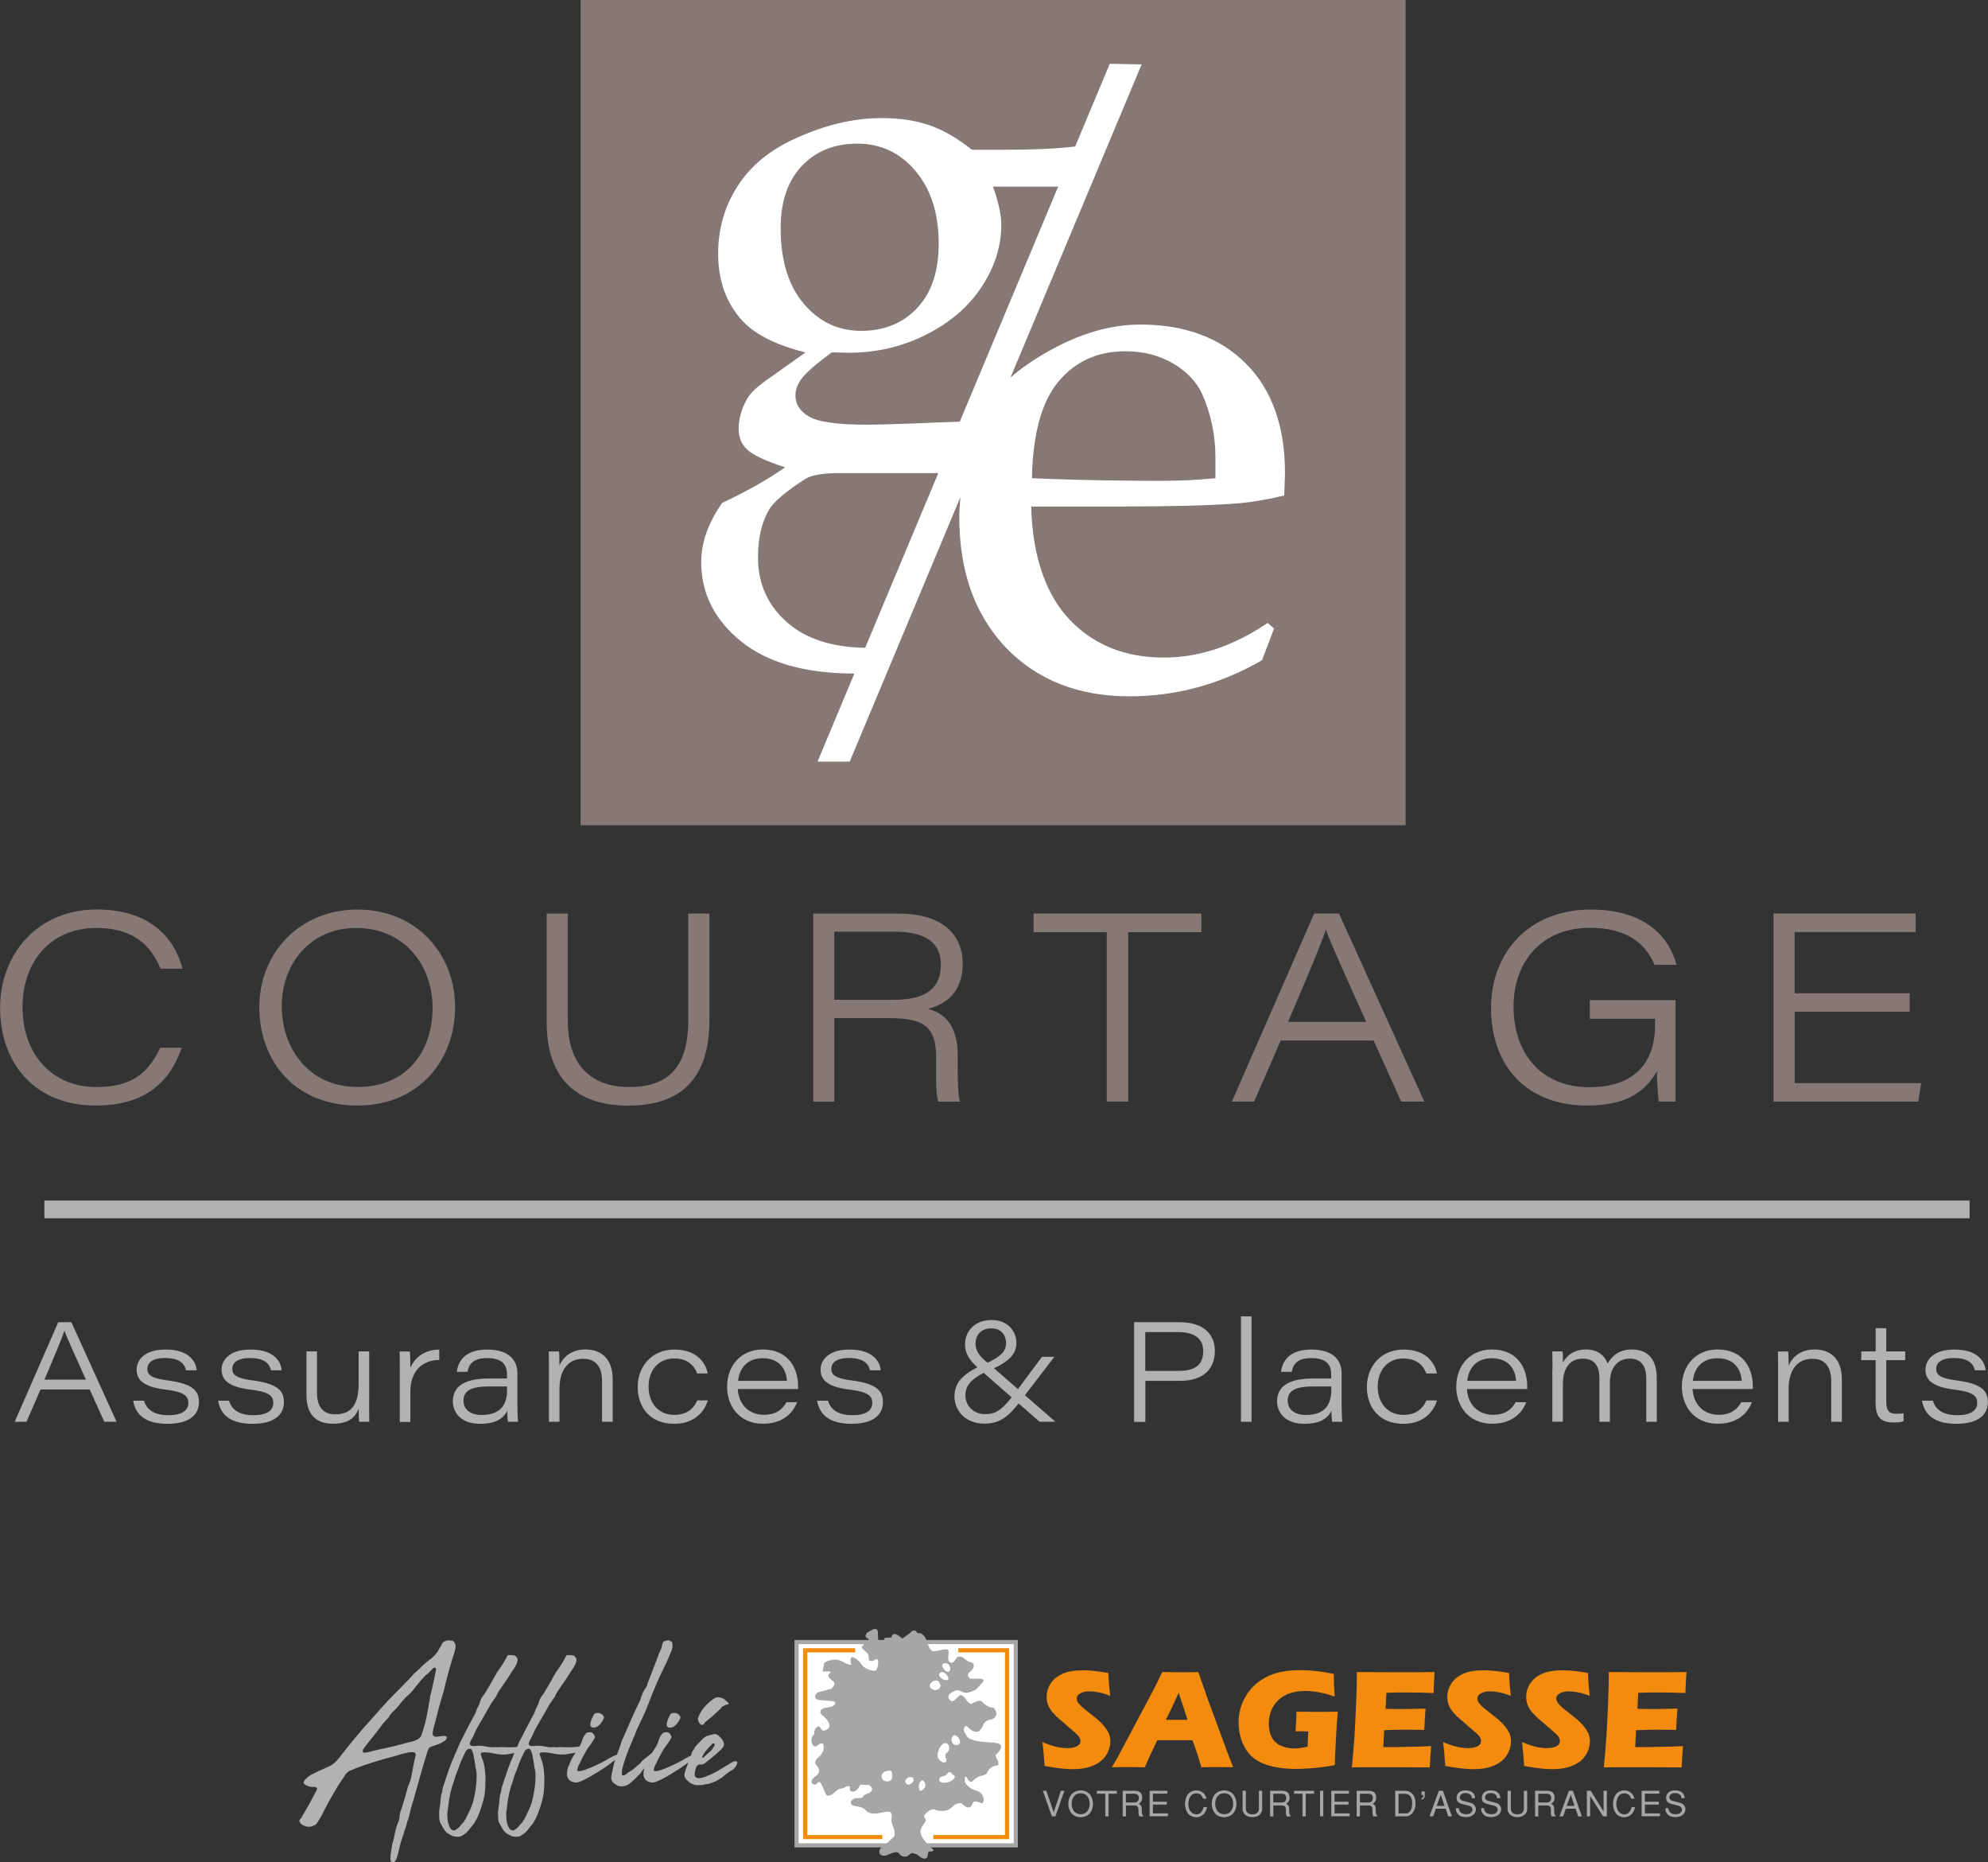 <?xml version="1.0" encoding="UTF-8"?>
<svg id="Calque_2" data-name="Calque 2" xmlns="http://www.w3.org/2000/svg" viewBox="0 0 255.98 239.74">
  <rect x="0" y="0" width="255.98" height="239.74" fill="#333333" stroke="none"/>
  <defs>
    <style>
      .cls-1, .cls-2 {
        fill: #f28b0e;
      }

      .cls-3 {
        fill: #a5a6a7;
      }

      .cls-4 {
        fill: #fff;
      }

      .cls-2 {
        fill-rule: evenodd;
      }

      .cls-5 {
        fill: #867874;
      }

      .cls-6 {
        fill: #b2b2b2;
      }
    </style>
  </defs>
  <g id="_Calque_" data-name="&amp;lt;Calque&amp;gt;">
    <g>
      <rect class="cls-5" x="74.75" width="106.24" height="106.24"/>
      <path class="cls-4" d="M144.88,65.2c6.13,0,10.92-.13,14.38-.39,1.94-.16,3.97-.5,6.1-1.02l.1-2.86c0-6.04-1.67-10.75-5.02-14.11-3.35-3.36-7.88-5.04-13.6-5.04-3.78,0-7.68,1.12-11.68,3.35-2,1.11-3.68,2.27-5.05,3.48l16.89-40.32-4.1-.08-4.48,10.7-.02-.05c-2.22.28-5.34.42-9.36.42h-3.89c-1.85-1.48-3.67-2.53-5.45-3.15-1.78-.62-3.84-.93-6.19-.93-3.71,0-7.55.94-11.54,2.83-3.12,1.49-5.48,3.51-7.09,6.08-1.61,2.57-2.41,5.41-2.41,8.54,0,3.56,1.08,6.48,3.24,8.77,1.64,1.7,4.3,3.02,8.01,3.95l-4.49,3.19c-1.64,1.11-2.65,2.05-3.05,2.82-.71,1.26-1.07,2.54-1.07,3.83,0,1.08.36,1.96,1.09,2.66.73.69,2.35,1.46,4.89,2.29-2.19,1.54-4.9,3.07-8.11,4.59-1.79,2.56-2.69,5.1-2.69,7.6,0,4.05,1.72,7.45,5.14,10.22,3.41,2.75,8.27,4.13,14.58,4.14l-4.74,11.33h4.14l4.84-11.55,1.42-3.4,7.99-19.08c-.06.83-.14,1.64-.14,2.51,0,4.28.74,8.02,2.21,11.23.61,1.33,1.34,2.57,2.2,3.72.51.68,1.04,1.33,1.63,1.94,4.02,4.15,9.32,6.23,15.88,6.23,3.01,0,5.93-.39,8.77-1.16,2.84-.78,5.61-1.94,8.29-3.49l1.55-4.07-.82-.73c-2.2,1.49-4.4,2.6-6.63,3.35-2.23.74-4.47,1.11-6.73,1.11-5.03,0-9.1-1.65-12.2-4.94-1.43-1.52-2.53-3.39-3.34-5.57-.94-2.54-1.46-5.5-1.55-8.93h12.1ZM103.47,39.07c-1.97-2.34-2.95-5.57-2.95-9.7,0-3.41.91-6.08,2.72-8,1.81-1.92,4.2-2.88,7.18-2.88s5.5,1.18,7.48,3.54c1.98,2.36,2.97,5.47,2.97,9.35,0,3.54-.92,6.29-2.76,8.26-1.84,1.97-4.25,2.95-7.22,2.95s-5.44-1.17-7.41-3.51ZM103.23,48.73c.54-.74,1.83-1.86,3.86-3.37l2.18.05c3.59,0,6.93-.78,10.02-2.35,3.09-1.56,5.47-3.62,7.14-6.18,1.67-2.56,2.5-5.21,2.5-7.97,0-1.27-.36-2.89-1.07-4.88h8.39l-12.67,30.26c-1.56.04-3.48.11-5.86.22-2.66.1-4.7.16-6.12.16-3.71,0-6.16-.34-7.37-1.01-1.2-.68-1.81-1.6-1.81-2.77,0-.71.27-1.43.81-2.17ZM111.4,83.39c-4.26-.06-7.62-1.14-10.05-3.27-2.5-2.2-3.75-4.98-3.75-8.36,0-2.45.46-4.47,1.39-6.08.55-1.02,2.13-2.37,4.72-4.04.8-.49,2.3-.74,4.49-.74h10.83c.66,0,1.25,0,1.78.02l-9.41,22.48ZM132.88,61.56c.02-1.69.15-3.22.36-4.64.49-3.29,1.48-5.87,2.99-7.72,2.17-2.65,5.06-3.98,8.68-3.98,2.33,0,4.38.53,6.16,1.58,1.78,1.05,3.02,2.37,3.73,3.95,1.13,2.55,1.7,5.25,1.7,8.1v2.71c-2.26.23-4.61.34-7.03.34-4.95,0-9.53-.08-13.79-.23-.94-.03-1.88-.07-2.79-.11Z"/>
    </g>
    <g>
      <g>
        <g>
          <path class="cls-2" d="M143.17,227.5l.75-1.29,4.64-8.74.49-.98c.14-.29.34-.7.6-1.24,1.05.01,1.82.02,2.31.02.84,0,1.62,0,2.34-.02l1.31,3.74,2.66,7.2.52,1.31c-1.04-.01-1.67-.02-1.89-.02-.5,0-1.24,0-2.22.02-.26-.99-.64-2.15-1.14-3.48h-4.52c-.52,1.05-1.06,2.21-1.61,3.48-1.11-.01-1.8-.02-2.05-.02-.46,0-1.19,0-2.2.02h0ZM150.12,221.4h2.79c-.69-2.11-1.07-3.27-1.14-3.49-.39.88-.73,1.6-1,2.16l-.65,1.33h0Z"/>
          <path class="cls-2" d="M166.94,220.35c.82.01,1.6.02,2.34.02,1.27,0,2.26,0,2.98-.02-.08.82-.16,1.98-.24,3.48-.08,1.5-.13,2.64-.15,3.4-.69.13-1.26.22-1.71.27-.45.06-.99.11-1.63.15-.63.04-1.2.07-1.7.07-.81,0-1.61-.07-2.4-.2-.78-.13-1.49-.34-2.1-.64-.62-.29-1.14-.69-1.55-1.19-.41-.5-.73-1.1-.96-1.79-.22-.69-.34-1.4-.34-2.14,0-1.21.3-2.34.91-3.38.6-1.04,1.47-1.87,2.61-2.47,1.13-.61,2.6-.91,4.39-.91,1.31,0,2.76.16,4.35.48,0,.87.04,1.85.12,2.92-.43-.14-.78-.25-1.05-.33-.27-.07-.58-.14-.93-.21-.36-.06-.69-.11-1.01-.14-.32-.03-.61-.04-.86-.04-.66,0-1.28.09-1.87.28-.59.19-1.09.48-1.51.87-.42.39-.74.86-.95,1.4-.21.54-.31,1.12-.31,1.72s.12,1.17.36,1.65c.24.48.62.85,1.14,1.1.52.25,1.1.38,1.74.38.53,0,1.12-.08,1.75-.23l.1-1.95c-.39-.02-.62-.03-.69-.03h-.95s.06-1.1.06-1.1c0-.12.01-.29.03-.52.01-.22.02-.53.02-.92"/>
          <path class="cls-2" d="M174.07,227.5c.15-1.54.26-2.84.33-3.88.07-1.04.14-2.42.21-4.15.07-1.73.1-2.87.1-3.43v-.79c1.4.01,3.11.02,5.12.02,1.85,0,3.48,0,4.89-.02l-.02.3c0,.07-.02.33-.04.78l-.05.98c-.01.21-.02.42-.02.64-1.15-.05-2.12-.07-2.91-.07-.86,0-1.44,0-1.75,0-.3,0-.77.02-1.41.04l-.11,2.06c.71.02,1.53.03,2.47.03.34,0,1.23-.02,2.68-.06-.06.77-.12,1.68-.17,2.74-1.03-.01-1.83-.02-2.39-.02-.83,0-1.75.02-2.77.06l-.11,2.18h1.03c.3,0,.94,0,1.89-.03l1.86-.04c.28,0,.74-.03,1.38-.07-.07.89-.13,1.8-.18,2.75-1.46-.01-3.06-.02-4.8-.02h-3.95s-1.27.02-1.27.02"/>
          <path class="cls-2" d="M206.51,227.5c.15-1.54.26-2.84.33-3.88.07-1.04.14-2.42.21-4.15.07-1.73.1-2.87.1-3.43v-.79c1.4.01,3.11.02,5.12.02,1.85,0,3.48,0,4.89-.02l-.02.3c0,.07-.02.33-.05.78l-.05.98c-.01.21-.02.42-.02.64-1.15-.05-2.12-.07-2.91-.07-.86,0-1.44,0-1.75,0-.3,0-.77.02-1.41.04l-.11,2.06c.71.02,1.53.03,2.47.03.34,0,1.23-.02,2.68-.06-.06.77-.12,1.68-.17,2.74-1.03-.01-1.83-.02-2.39-.02-.83,0-1.75.02-2.77.06l-.11,2.18h1.03c.31,0,.94,0,1.89-.03l1.86-.04c.28,0,.74-.03,1.38-.07-.07.89-.13,1.8-.18,2.75-1.46-.01-3.06-.02-4.8-.02h-3.95s-1.27.02-1.27.02"/>
          <path class="cls-2" d="M134.5,227.31c-.08-1.27-.17-2.29-.27-3.06.67.3,1.27.51,1.79.62.52.12.98.17,1.38.17.52,0,.94-.08,1.25-.23.31-.15.46-.38.46-.68,0-.1-.01-.2-.04-.29-.03-.09-.09-.2-.17-.31-.08-.12-.2-.24-.36-.38l-1.69-1.47c-.4-.33-.67-.58-.83-.73-.32-.31-.57-.59-.74-.85-.18-.26-.31-.53-.39-.8-.08-.27-.12-.56-.12-.87,0-.36.06-.72.19-1.07.13-.35.32-.68.58-.98.26-.31.6-.57,1.02-.79.42-.22.88-.37,1.36-.45.48-.08.98-.12,1.5-.12,1.01,0,2.11.12,3.3.35.02.41.04.79.06,1.14.02.34.08.95.17,1.81-.55-.22-1.05-.38-1.51-.46-.45-.09-.85-.13-1.18-.13-.47,0-.85.09-1.16.26-.31.17-.46.39-.46.65,0,.12.02.24.07.35.05.11.14.25.27.4.13.15.31.32.52.5.22.18.55.45,1.01.81l.65.51c.19.16.4.34.62.57.22.22.41.44.57.66.16.22.29.41.37.59.09.18.15.36.19.54.04.18.06.38.06.59,0,.54-.13,1.05-.39,1.54-.26.49-.62.89-1.09,1.2-.47.31-.99.53-1.56.66-.57.13-1.16.19-1.79.19-.97,0-2.19-.14-3.67-.42"/>
          <path class="cls-2" d="M186.09,227.31c-.08-1.27-.17-2.29-.27-3.06.67.3,1.27.51,1.79.62.52.12.98.17,1.38.17.52,0,.94-.08,1.25-.23.31-.15.46-.38.46-.68,0-.1-.02-.2-.04-.29-.03-.09-.09-.2-.17-.31-.08-.12-.2-.24-.36-.38l-1.69-1.47c-.4-.33-.67-.58-.83-.73-.32-.31-.57-.59-.74-.85-.18-.26-.31-.53-.39-.8-.08-.27-.12-.56-.12-.87,0-.36.06-.72.19-1.07.13-.35.32-.68.58-.98.26-.31.6-.57,1.02-.79.42-.22.88-.37,1.36-.45.48-.08.98-.12,1.5-.12,1.01,0,2.11.12,3.3.35.02.41.04.79.06,1.14.02.34.08.95.17,1.81-.55-.22-1.05-.38-1.51-.46-.45-.09-.85-.13-1.18-.13-.47,0-.85.09-1.16.26-.31.17-.46.39-.46.65,0,.12.02.24.07.35.05.11.14.25.27.4.13.15.3.32.52.5.22.18.55.45,1.01.81l.65.51c.19.16.4.34.62.57.22.22.41.44.57.66.16.22.29.41.37.59.09.18.15.36.19.54.04.18.06.38.06.59,0,.54-.13,1.05-.39,1.54-.26.49-.62.89-1.09,1.2-.47.31-.99.53-1.56.66-.57.13-1.16.19-1.79.19-.97,0-2.19-.14-3.67-.42"/>
          <path class="cls-2" d="M196.25,227.31c-.08-1.27-.17-2.29-.27-3.06.67.3,1.27.51,1.79.62.52.12.98.17,1.38.17.52,0,.94-.08,1.25-.23.31-.15.46-.38.46-.68,0-.1-.01-.2-.04-.29-.03-.09-.09-.2-.17-.31-.08-.12-.2-.24-.36-.38l-1.69-1.47c-.4-.33-.67-.58-.83-.73-.32-.31-.57-.59-.74-.85-.18-.26-.31-.53-.39-.8-.08-.27-.12-.56-.12-.87,0-.36.06-.72.19-1.07.13-.35.32-.68.58-.98.26-.31.6-.57,1.02-.79.42-.22.88-.37,1.36-.45.48-.08.98-.12,1.5-.12,1.01,0,2.11.12,3.3.35.02.41.04.79.06,1.14.02.34.08.95.17,1.81-.55-.22-1.05-.38-1.51-.46-.45-.09-.85-.13-1.18-.13-.47,0-.85.09-1.16.26-.31.17-.46.39-.46.65,0,.12.02.24.07.35.05.11.14.25.27.4.13.15.31.32.52.5.22.18.55.45,1.01.81l.65.51c.19.16.4.34.62.57.22.22.41.44.57.66.16.22.29.41.37.59.09.18.15.36.19.54.04.18.06.38.06.59,0,.54-.13,1.05-.39,1.54-.26.49-.62.89-1.09,1.2-.47.31-.99.53-1.56.66-.57.13-1.16.19-1.79.19-.97,0-2.19-.14-3.67-.42"/>
          <g>
            <path class="cls-3" d="M136.6,230.53h.45l-1.15,3.29h-.46l-1.16-3.29h.45l.95,2.78.92-2.78Z"/>
            <path class="cls-3" d="M140.16,230.82c.42.37.57.92.58,1.39,0,.46-.15,1.02-.58,1.39-.16.14-.55.33-1.01.34-.46,0-.85-.2-1.01-.34-.42-.37-.58-.92-.58-1.39,0-.46.15-1.02.58-1.39.16-.14.55-.33,1.01-.34.46,0,.85.2,1.01.34ZM138.35,231.17c-.22.23-.37.63-.36,1.03,0,.4.14.8.36,1.03.2.21.51.32.8.32s.6-.1.8-.32c.22-.23.37-.63.36-1.03,0-.4-.14-.8-.36-1.03-.2-.21-.51-.32-.8-.32s-.6.1-.8.32Z"/>
            <path class="cls-3" d="M142.31,230.91h-1.08v-.37h2.58v.37h-1.07v2.91h-.42v-2.91Z"/>
            <path class="cls-3" d="M144.55,230.53h1.47c.51,0,1.01.09,1.05.84.02.43-.11.58-.43.83.34.21.37.3.38.84,0,.42.03.57.18.68v.11h-.51c-.06-.15-.08-.29-.09-.41-.04-.39.15-1-.54-1h-1.08v1.41h-.42v-3.29ZM144.97,230.91v1.13h1.06c.28,0,.56-.08.6-.5.06-.56-.35-.63-.61-.63h-1.06Z"/>
            <path class="cls-3" d="M148.03,230.53h2.28v.37h-1.86v1.04h1.79v.37h-1.79v1.13h1.94v.37h-2.36v-3.29Z"/>
            <path class="cls-3" d="M154.92,231.55c-.14-.42-.42-.69-.88-.69-.26,0-.53.1-.71.32-.19.23-.32.63-.32,1.03,0,.4.12.8.32,1.03.18.21.45.32.71.32.48,0,.78-.3.95-.93h.43c-.14.75-.65,1.32-1.4,1.31-.41,0-.77-.2-.91-.34-.38-.37-.53-.92-.52-1.39,0-.46.14-1.02.52-1.39.14-.14.5-.33.91-.34.69,0,1.15.4,1.34,1.07h-.44Z"/>
            <path class="cls-3" d="M158.63,230.82c.42.37.57.92.58,1.39,0,.46-.15,1.02-.58,1.39-.16.14-.56.33-1.01.34-.46,0-.85-.2-1.01-.34-.42-.37-.58-.92-.58-1.39,0-.46.15-1.02.58-1.39.16-.14.55-.33,1.01-.34.46,0,.85.2,1.01.34ZM156.83,231.17c-.22.23-.37.63-.36,1.03,0,.4.14.8.36,1.03.2.21.51.32.8.32s.6-.1.8-.32c.22-.23.37-.63.36-1.03,0-.4-.14-.8-.36-1.03-.2-.21-.51-.32-.8-.32s-.6.1-.8.32Z"/>
            <path class="cls-3" d="M160.42,230.53v2.35c0,.26.19.69.84.69s.84-.42.84-.69v-2.35h.42v2.37c0,.36-.28,1.02-1.26,1.02s-1.26-.66-1.26-1.02v-2.37h.42Z"/>
            <path class="cls-3" d="M163.53,230.53h1.47c.51,0,1.01.09,1.05.84.02.43-.11.58-.43.83.34.21.37.3.38.84,0,.42.03.57.18.68v.11h-.51c-.06-.15-.08-.29-.09-.41-.04-.39.15-1-.54-1h-1.08v1.41h-.42v-3.29ZM163.95,230.91v1.13h1.06c.28,0,.56-.08.6-.5.06-.56-.35-.63-.61-.63h-1.06Z"/>
            <path class="cls-3" d="M167.7,230.91h-1.08v-.37h2.58v.37h-1.07v2.91h-.42v-2.91Z"/>
            <path class="cls-3" d="M169.97,230.53h.42v3.29h-.42v-3.29Z"/>
            <path class="cls-3" d="M171.42,230.53h2.28v.37h-1.86v1.04h1.79v.37h-1.79v1.13h1.94v.37h-2.36v-3.29Z"/>
            <path class="cls-3" d="M174.68,230.53h1.47c.51,0,1.01.09,1.05.84.02.43-.11.58-.43.83.34.21.37.3.38.84,0,.42.03.57.18.68v.11h-.51c-.06-.15-.08-.29-.09-.41-.04-.39.15-1-.54-1h-1.08v1.41h-.42v-3.29ZM175.11,230.91v1.13h1.06c.28,0,.56-.08.6-.5.06-.56-.35-.63-.61-.63h-1.06Z"/>
            <path class="cls-3" d="M179.65,233.82v-3.29h1.27c.69,0,1.25.49,1.33,1.34.05.59-.04,1.09-.33,1.46-.28.37-.6.48-.76.49h-1.5ZM180.08,230.91v2.54h.92c.13,0,.21-.01.34-.07.14-.07.36-.35.4-.51.03-.13.09-.38.1-.67,0-.29-.03-.61-.18-.86-.19-.31-.48-.42-.78-.42h-.8Z"/>
            <path class="cls-3" d="M183.46,230.63v.46c0,.31-.14.55-.42.58v-.18c.23-.03.22-.28.22-.41h-.22v-.46h.42Z"/>
            <path class="cls-3" d="M184.52,233.82h-.45l1.2-3.29h.52l1.16,3.29h-.47l-.33-.98h-1.26l-.35.98ZM184.98,232.48h1.02l-.48-1.44-.54,1.44Z"/>
            <path class="cls-3" d="M189.52,231.49c0-.19-.05-.38-.29-.53-.22-.13-.38-.13-.55-.13-.76,0-.89.7-.51.91.12.07.28.12.5.16.27.07.54.15.81.22.28.1.55.42.56.74.03.66-.59,1.09-1.29,1.06-.43-.01-.76-.07-1.05-.42-.22-.27-.23-.47-.24-.73h.39c0,.19.07.65.64.75.1.02.27.03.43.02.17-.02.35-.06.46-.16.21-.18.37-.56-.02-.83-.19-.1-.46-.16-.69-.21-.45-.1-.23-.05-.67-.2-.14-.05-.4-.19-.44-.6-.05-.53.31-1.06,1.11-1.06.27,0,.6.05.8.17.45.28.47.69.46.84h-.41Z"/>
            <path class="cls-3" d="M192.77,231.49c0-.19-.05-.38-.29-.53-.22-.13-.38-.13-.55-.13-.76,0-.89.7-.51.91.12.07.28.12.5.16.27.07.54.15.81.22.28.1.55.42.56.74.03.66-.59,1.09-1.29,1.06-.43-.01-.76-.07-1.05-.42-.22-.27-.23-.47-.24-.73h.39c0,.19.07.65.64.75.1.02.27.03.43.02.17-.02.35-.06.46-.16.21-.18.37-.56-.02-.83-.19-.1-.46-.16-.69-.21-.45-.1-.23-.05-.67-.2-.14-.05-.4-.19-.44-.6-.05-.53.31-1.06,1.11-1.06.28,0,.6.05.8.17.45.28.47.69.46.84h-.41Z"/>
            <path class="cls-3" d="M194.54,230.53v2.35c0,.26.19.69.84.69s.84-.42.84-.69v-2.35h.42v2.37c0,.36-.28,1.02-1.26,1.02s-1.26-.66-1.26-1.02v-2.37h.42Z"/>
            <path class="cls-3" d="M197.65,230.53h1.47c.51,0,1.01.09,1.05.84.02.43-.11.58-.43.83.34.21.37.3.38.84,0,.42.03.57.18.68v.11h-.51c-.06-.15-.08-.29-.09-.41-.04-.39.15-1-.54-1h-1.08v1.41h-.42v-3.29ZM198.08,230.91v1.13h1.06c.28,0,.56-.08.6-.5.06-.56-.35-.63-.61-.63h-1.06Z"/>
            <path class="cls-3" d="M201.26,233.82h-.45l1.2-3.29h.52l1.15,3.29h-.47l-.33-.98h-1.26l-.35.98ZM201.72,232.48h1.02l-.48-1.44-.54,1.44Z"/>
            <path class="cls-3" d="M206.41,233.82l-1.66-2.63v2.63h-.42v-3.29h.5l1.65,2.66v-2.66h.42v3.29h-.48Z"/>
            <path class="cls-3" d="M210.03,231.55c-.14-.42-.42-.69-.88-.69-.26,0-.53.1-.71.32-.19.23-.32.63-.32,1.03,0,.4.12.8.32,1.03.18.21.45.32.71.32.48,0,.78-.3.95-.93h.43c-.14.75-.65,1.32-1.4,1.31-.41,0-.77-.2-.91-.34-.38-.37-.53-.92-.52-1.39,0-.46.14-1.02.52-1.39.14-.14.5-.33.91-.34.69,0,1.15.4,1.34,1.07h-.44Z"/>
            <path class="cls-3" d="M211.38,230.53h2.28v.37h-1.86v1.04h1.79v.37h-1.79v1.13h1.94v.37h-2.36v-3.29Z"/>
            <path class="cls-3" d="M216.5,231.49c0-.19-.05-.38-.29-.53-.22-.13-.38-.13-.55-.13-.76,0-.89.7-.51.91.12.07.28.12.5.16.27.07.54.15.81.22.28.1.55.42.56.74.03.66-.59,1.09-1.29,1.06-.43-.01-.76-.07-1.05-.42-.22-.27-.23-.47-.24-.73h.39c0,.19.07.65.64.75.1.02.27.03.43.02.17-.02.35-.06.46-.16.21-.18.37-.56-.02-.83-.19-.1-.46-.16-.69-.21-.45-.1-.23-.05-.67-.2-.14-.05-.4-.19-.44-.6-.05-.53.31-1.06,1.11-1.06.28,0,.6.05.8.17.45.28.47.69.46.84h-.41Z"/>
          </g>
        </g>
        <g>
          <g>
            <rect class="cls-4" x="102.56" y="211.39" width="28.23" height="26.17"/>
            <path class="cls-3" d="M131.06,237.82h-28.76v-26.7h28.76v26.7ZM102.83,237.29h27.7v-25.64h-27.7v25.64Z"/>
          </g>
          <polygon class="cls-1" points="129.93 236.76 120.18 236.76 120.18 236.23 129.4 236.23 129.4 212.71 123.39 212.71 123.39 212.18 129.93 212.18 129.93 236.76"/>
          <polygon class="cls-1" points="113.61 236.76 103.42 236.76 103.42 212.18 110.12 212.18 110.12 212.71 103.95 212.71 103.95 236.23 113.61 236.23 113.61 236.76"/>
          <path class="cls-3" d="M128.16,225.94c.41-.31.83-.84.74-1.22-.31-.68-2.45-.17-4.03-.89-.31-.13-.53-.5-.75-1.04-.13-.37.26-.78.42-.52.72.74,1.12.72,1.5.62l.46-.56c.13-.53.47-.88,1.16-.99.8-.23.83-.98.24-1.52-.47.04-.99-.26-1.54-.85-.64-.12-.99.31-1.38.37-.58-.23-.78-1.12-1.26-1.12-.35,0-.81.93-1.26.75-.31-.28-.83-.77.65-1.37.82-.12.82.82,2.54-.1l.93-.97c.15-.29-.04-.42-.48-.43h-1.17c-.38-.3-.4-.6,0-.9.49-.42.58-.81.27-1.17-.89-.11-1.04-.79-1.66-.79s-.56,1.14-1.29.7c-.28-.28-.08-.89-.1-1.33-.07-.64-1.02-.06-2.01-.04-.9-.38-.56-1.98-1.69-2.33h-.29s-.29-.33-.29-.33h-.36c-.38.38-.85.7-1.33,1.02-.79-.71-1.27-.79-1.39-.14l-.85.05-.11.27-.74.11-.05-.9c.05-.51-.15-.7-.59-.59l-.8.44c-.09.15-.36.44-.05.68l.21.11.04.29c-.47,0-.67.18-.68.5l-.21.26c-.09.24.7.65.85,1.01l.09.67c.15.23.53.14.8-.05.63-.41.34,1.3.07,1.41-.4.14-1.4-.2-1.81-.74-.26-.42-.8-.94-1.27-.99-.2,0-.24.67-.06.99-.84.03-1.19-.8-2.45-.64-.46.06-.81.21-1.06.43l-.19,1.07h.98c.09.24-.36.29-.21.68.12.36.77.57.74.9.03.28-.25.43-.37.64l-1.63.44c-.62.18-.63.88-.13.97.26.1,1.32.13,1.97.19.46.15.33.39-.11.69l-1.16.24c-.49.2-.53.62,0,.99.74.6,1.31,1.68.04,1.88-.15.02-.31-.16-.41-.36-.15-.26-.34-.24-.55-.01-.17.19-.3.45-.22.83-.28.15-.35.43-.4.67.02.45.23,1.41,1.01.59.43-.18.55-.03.55.17.1.53-.08.98-.49,1.41-.56.46-.73.85-.43,1.14.53.52.49,1.05-.19,1.51-.66.48-.49.99.03.99.35,0,.43-.7.79-.08.33.47.5,1.52.86,1.52.69,0,1.11-.87,1.58-.9.42,0,.68-.27.84-.31.84-.19.05.54.69.67.53.09.9-.5,1.04-.89l1.12.05c.58.31.55.76.05,1.01-.48.16-.8.37-.9.64l-.9.05c-.56.12-.92.82-.05,1.01,1.8.2,1.15.9,2.39.96.93.03,1.53-.34,2.13-.21.46.34.07.9.21,1.28.13.6.51,1,.37,1.84l-.9.85-.85.66c-.38.38-.26,1.2.72.97,2.16-1.01,1.23.16,2.43.16.47,0,.54-.45.91-.46l.62.18c.67.68,1.22.66,1.33.26.07-.21.01-.55.21-.64.19-.04.39.06.56-.13.11-.17-1.61-1.24-1.68-2.42,0-.54.49-.96.68-1.42.06-.36-.44-.42-.11-.81.57-.61,1.06-.81,1.46-.53,2.27.44,1.8-.97,3.24-.92.68.72,1.21.77,1.44.04.11-.35.51-.32,1.12-.03.38.14.64-1.21-.63-1.62-.61-.14-1.09-.5-1.44-.99-.13-.36-.06-1.07.21-.69.1.2.27.58.66.55.47-.52.95-.77,1.42-.81l.46-.21c.2-.62.7-1.03,1.5-1.12.15-.73-.34-.77-.31-1.27ZM114.76,229.12c-.19.24-.65.26-.93.11-.23-.07-.28-.35-.33-.6.04-.3.34-.57.59-.63.42-.1.67-.1.74.15.05.31.13.72-.08.97ZM117.56,229.39c-.08.12-.22.22-.43.33-.38.13-.65-.31-.54-.57l.3-.31c.2-.11.42-.07.65-.01.11.19.13.38.03.57ZM121.81,214.11c.28.06.44.22.49.44.16.43-.03.76-.4.63-.28-.1-.45-.43-.56-.65-.1-.31.09-.43.47-.42ZM121.51,215.29c.22.12.39.28.5.48.22.35.16.65-.46.48-.21-.11-.4-.25-.54-.42-.26-.3.12-.76.5-.54ZM119.1,230.11l-.36.36c-.16.09-.27.08-.33-.04-.17-.39-.14-.76.13-1.09.15-.21.29-.19.43-.02.2.25.24.51.13.8ZM119.84,217.29c-.4-.4.2-.78.39-.91.22-.06.41-.05.59.04.42.48.37.85-.14,1.12-.29.08-.58,0-.85-.25ZM120.95,225.06c.42-.7.83-.89,1.19-.42.16.41.12.77-.3,1.05-.14.26-.16.47-.05.63.17.3.05.51-.14.57-.25,0-.37-.06-.58-.23-.58-.42-.29-1.08-.12-1.61ZM122.77,229.05c-.34.29-.7.42-1.06.44-.78.07-.88-.34-.68-.62.15-.31.57-.07.96-.55.2-.32.49-.17.57-.02.07.26.71.21.2.75ZM123.57,224.45c-.25.25-.52.26-.83.04-.22-.25-.28-.51-.18-.78.17-.44.46-.45.88.02.16.24.2.48.13.73Z"/>
        </g>
      </g>
      <g>
        <path class="cls-6" d="M50.26,239.2c.02-.07.03-.15.02-.24-.01-.09,0-.17.02-.24.04-.32.09-.62.14-.91.04-.29.11-.59.2-.88.04-.11.07-.21.08-.3.01-.09.03-.18.05-.27.07-.32.14-.62.2-.91.07-.29.17-.58.3-.85.04-.09.08-.19.1-.29.02-.1.04-.21.07-.32,0-.36.09-.76.27-1.18.14-.43.27-.85.39-1.27.12-.42.24-.84.36-1.27.04-.18.08-.3.1-.37.11-.22.2-.45.27-.68.07-.22.12-.46.17-.71.09-.45.17-.89.25-1.32.08-.43.17-.87.29-1.32,0-.04-.02-.1-.07-.17-.05-.07-.09-.1-.14-.1-.02-.02-.06-.03-.1-.03h-.51c-.18.05-.35.08-.52.12-.17.03-.34.07-.52.12-.5.16-.99.3-1.47.42-.49.12-.98.27-1.47.42-.63.18-1.25.38-1.86.59-.61.21-1.21.45-1.79.69-.11.04-.21.11-.3.19s-.18.16-.27.25c-.02.02-.03.05-.03.07,0,.02-.01.03-.03.03-.14.23-.27.43-.41.63s-.27.39-.41.59c-.34.59-.68,1.17-1.02,1.74s-.65,1.17-.95,1.78c-.11.25-.24.5-.39.74-.15.25-.3.5-.46.74-.09.14-.21.24-.37.3-.09.04-.2.09-.34.14-.32.07-.6.04-.85-.07-.05,0-.08-.01-.1-.03s-.06-.05-.1-.07c-.11-.02-.2-.07-.27-.13-.07-.07-.12-.15-.17-.24-.09-.11-.1-.22-.03-.34.07-.09.13-.16.19-.22.06-.06.11-.14.15-.25.32-.54.63-1.08.93-1.62.3-.54.6-1.11.9-1.69.14-.25.06-.39-.24-.44h-.14c-.18.02-.34.01-.49-.03-.15-.04-.3-.1-.46-.17-.05,0-.11-.04-.2-.14-.18-.13-.2-.27-.07-.41.07-.11.11-.18.14-.2.18-.2.43-.41.74-.61.18-.09.35-.17.51-.24.16-.07.32-.15.47-.24.25-.11.48-.21.69-.3.21-.09.43-.19.66-.3.25-.11.46-.24.63-.39.17-.15.33-.31.49-.49.25-.32.5-.64.76-.96s.51-.65.76-.96c.34-.41.68-.81,1.01-1.22.34-.41.68-.8,1.02-1.18.47-.52.94-1.04,1.39-1.56.45-.52.91-1.04,1.39-1.56.29-.32.59-.62.88-.91.29-.29.6-.6.91-.91.2-.2.4-.41.59-.61.19-.2.39-.41.59-.61.11-.11.21-.22.29-.32.08-.1.17-.21.29-.32.14-.11.27-.23.41-.36.14-.12.27-.25.41-.39.18-.2.42-.42.71-.64.09-.09.18-.17.27-.24.09-.07.19-.14.3-.2.52-.43.9-.9,1.15-1.42.04-.09.1-.17.15-.25.06-.08.11-.17.15-.29.09-.16.2-.26.34-.32s.29-.1.47-.12c.07,0,.14,0,.22.02.08.01.16.02.25.02.11.02.21.09.29.2.08.11.13.23.15.34.05.16.03.35-.03.58-.05.25-.11.48-.19.69-.08.21-.15.45-.22.69-.32,1.06-.6,2.09-.85,3.08-.07.34-.15.69-.25,1.05-.1.36-.21.71-.32,1.05-.18.61-.34,1.22-.49,1.83-.15.61-.31,1.22-.49,1.83-.02.07-.03.13-.03.19s-.01.11-.03.15c-.11.52.08.74.58.68.14-.02.26-.04.37-.05.11-.01.24-.03.37-.05.04,0,.1,0,.17.02.07.01.14.02.2.02l.07.07c.04.09.04.17,0,.24-.07.16-.18.27-.34.34-.32.23-.64.38-.98.47-.11.05-.23.08-.34.12-.11.03-.23.07-.34.12-.18.07-.29.18-.34.34-.05.09-.09.2-.14.34-.29.95-.58,1.9-.85,2.86-.27.96-.54,1.92-.81,2.89-.02.09-.05.18-.07.27-.02.09-.06.19-.1.3-.09.27-.17.54-.24.81-.07.27-.14.54-.2.81-.05.25-.11.49-.2.71-.09.23-.16.46-.2.71-.11.32-.22.64-.32.96s-.21.66-.32,1c-.07.2-.13.41-.19.63-.06.21-.11.43-.15.66-.11.47-.23.87-.34,1.18-.09.18-.19.32-.3.41-.05.04-.12.05-.22.02-.1-.03-.16-.08-.19-.15-.02-.07-.03-.13-.03-.19s-.01-.12-.03-.19ZM47.28,225.59c.45-.11.91-.23,1.37-.34.46-.11.92-.21,1.37-.3.45-.09.9-.2,1.35-.32.45-.12.9-.24,1.35-.36.41-.07.79-.2,1.15-.41.2-.16.33-.3.37-.44.09-.27.18-.54.27-.81.09-.27.17-.54.24-.81.11-.47.21-.95.3-1.42.09-.47.17-.95.24-1.42.04-.14.07-.27.07-.39s.02-.24.07-.36c.14-.52.25-1.03.36-1.54s.21-1.02.32-1.54c.02-.04.03-.12.03-.24s-.03-.18-.1-.2c-.05-.04-.12-.03-.24.03-.11.11-.23.24-.35.37-.12.13-.25.26-.39.37-.18.13-.33.28-.46.42s-.27.3-.42.46c-.32.38-.62.76-.91,1.13-.29.37-.63.72-1.02,1.03-.05.02-.1.09-.17.2-.18.18-.35.37-.51.58s-.33.41-.51.61c-.18.18-.37.37-.56.56-.19.19-.34.41-.46.66-.05.05-.08.08-.12.12-.03.03-.07.07-.12.12-.23.23-.43.46-.61.69s-.36.48-.54.73c-.23.29-.45.58-.68.86-.23.28-.45.57-.68.86-.09.11-.18.23-.27.34-.09.11-.17.23-.24.34-.05.05-.07.12-.07.24-.02.04,0,.1.05.15.06.06.11.08.15.08.04-.02.1-.03.17-.03s.12-.01.17-.03Z"/>
        <path class="cls-6" d="M56.55,233.1c.02-.07.04-.17.05-.32.01-.15.04-.3.08-.46.02-.29.05-.58.07-.85.02-.27.09-.55.2-.85,0-.18.03-.36.08-.54.06-.18.12-.36.19-.54.07-.25.15-.49.24-.73.09-.24.17-.48.24-.73.27-.79.59-1.59.95-2.4.07-.16.15-.33.24-.52.09-.19.17-.38.24-.56.09-.25.2-.49.34-.73s.26-.48.37-.73c.16-.32.32-.61.47-.9s.32-.58.47-.9c.11-.2.23-.42.36-.66.12-.24.22-.48.29-.73.07-.09.11-.18.14-.27.04-.11.09-.2.14-.27.05-.07.07-.15.07-.24.11-.38.28-.71.51-.98.14-.18.26-.37.37-.58.11-.2.24-.41.37-.61.11-.18.23-.38.34-.59.11-.21.23-.42.34-.63.11-.16.2-.32.27-.47.25-.34.48-.68.71-1.03.23-.35.43-.7.61-1.07.02-.04.06-.09.12-.14.06-.04.11-.04.15,0h.32c.1,0,.21.01.32.03.11.02.23.11.34.27.11.16.14.33.07.51-.02.11-.06.23-.12.36-.06.12-.12.24-.19.36-.25.36-.49.73-.73,1.12s-.48.74-.73,1.08c-.16.25-.32.48-.47.69-.16.21-.29.45-.41.69-.02.07-.05.14-.08.2-.03.07-.07.12-.12.17-.29.38-.55.77-.76,1.15s-.45.79-.69,1.22c-.23.38-.46.78-.69,1.18-.24.41-.45.82-.63,1.25-.07.18-.15.34-.25.49-.1.15-.18.31-.22.49-.02.02-.03.08-.03.17,0,.11.05.19.15.22s.19.05.25.05h.27c.45-.07.9-.05,1.35.05.45.1.9.13,1.35.08.2.05.37.05.51,0,.43.02.85.03,1.27.03s.83-.02,1.23-.07c.07-.04.16-.04.27,0,.14,0,.18.07.14.2-.02.02-.05.1-.07.24-.02.07-.07.11-.14.14-.05.02-.08.04-.12.05-.03.01-.07.04-.12.08-.27.05-.54.09-.81.14-.27.05-.54.09-.81.14-.52.04-1.02.01-1.51-.1-.49-.11-.96-.17-1.44-.17-.07,0-.13.01-.19.03s-.12.06-.19.1c.04.2.08.36.12.47.03.11.07.22.12.32.04.1.07.16.07.19.14.45.23.92.27,1.42.04.5.06.97.03,1.42,0,.79-.07,1.48-.22,2.06-.15.59-.34,1.21-.59,1.86-.07.18-.14.35-.22.52-.08.17-.17.34-.29.52-.07.16-.16.3-.29.44-.12.14-.24.28-.36.44-.14.18-.28.34-.42.49-.15.15-.32.28-.52.39-.23.16-.47.23-.74.2-.14,0-.23-.01-.27-.03-.16,0-.33-.06-.51-.17-.07-.04-.19-.11-.37-.2-.07-.05-.13-.1-.19-.15-.06-.06-.11-.11-.15-.15-.14-.16-.25-.33-.34-.51-.09-.18-.19-.36-.3-.54-.02-.05-.04-.08-.07-.12-.02-.03-.03-.07-.03-.12-.04-.25-.07-.47-.07-.66v-.76ZM57.6,233.34v.41c0,.11.01.23.03.34,0,.32.08.67.24,1.05.05.11.12.24.24.37.16.11.33.15.51.1.02-.07.07-.1.14-.1.23-.16.38-.29.47-.41.11-.16.23-.29.35-.41.12-.11.22-.26.29-.44l.1-.1c.04-.14.1-.26.17-.37.14-.27.26-.54.39-.81.12-.27.24-.56.35-.88.09-.32.17-.68.25-1.1.08-.42.14-.84.19-1.27.04-.43.06-.84.05-1.24-.01-.39-.06-.73-.15-1,0-.11-.01-.21-.03-.3-.02-.09-.05-.25-.08-.47-.03-.22-.07-.46-.12-.69-.05-.24-.11-.45-.19-.63-.08-.18-.16-.27-.25-.27-.25,0-.43.09-.54.27,0,.02-.01.03-.03.03-.18.36-.34.71-.49,1.03-.15.33-.28.66-.39,1-.05.11-.08.21-.1.29-.02.08-.06.15-.1.22-.16.38-.3.81-.44,1.29-.34.92-.58,1.92-.71,2.98-.02.2-.04.4-.07.59-.02.19-.04.37-.07.52Z"/>
        <path class="cls-6" d="M64.13,233.1c.02-.07.04-.17.05-.32.01-.15.04-.3.08-.46.02-.29.05-.58.07-.85.02-.27.09-.55.2-.85,0-.18.03-.36.08-.54.06-.18.12-.36.19-.54.07-.25.15-.49.24-.73.09-.24.17-.48.24-.73.27-.79.59-1.59.95-2.4.07-.16.15-.33.24-.52.09-.19.17-.38.24-.56.09-.25.2-.49.34-.73s.26-.48.37-.73c.16-.32.32-.61.47-.9s.32-.58.47-.9c.11-.2.23-.42.36-.66.12-.24.22-.48.29-.73.07-.09.11-.18.14-.27.04-.11.09-.2.14-.27.05-.07.07-.15.07-.24.11-.38.28-.71.51-.98.14-.18.26-.37.37-.58.11-.2.24-.41.37-.61.11-.18.23-.38.34-.59.11-.21.23-.42.34-.63.11-.16.2-.32.27-.47.25-.34.48-.68.71-1.03.23-.35.43-.7.61-1.07.02-.04.06-.09.12-.14.06-.04.11-.04.15,0h.32c.1,0,.21.01.32.03.11.02.23.11.34.27.11.16.14.33.07.51-.02.11-.06.23-.12.36-.06.12-.12.24-.19.36-.25.36-.49.73-.73,1.12s-.48.74-.73,1.08c-.16.25-.32.48-.47.69-.16.21-.29.45-.41.69-.02.07-.05.14-.08.2-.03.07-.07.12-.12.17-.29.38-.55.77-.76,1.15s-.45.79-.69,1.22c-.23.38-.46.78-.69,1.18-.24.41-.45.82-.63,1.25-.07.18-.15.34-.25.49-.1.15-.18.31-.22.49-.02.02-.03.08-.03.17,0,.11.05.19.15.22s.19.05.25.05h.27c.45-.07.9-.05,1.35.05.45.1.9.13,1.35.08.2.05.37.05.51,0,.43.02.85.03,1.27.03s.83-.02,1.23-.07c.07-.04.16-.04.27,0,.14,0,.18.07.14.2-.02.02-.05.1-.07.24-.02.07-.07.11-.14.14-.05.02-.08.04-.12.05-.03.01-.07.04-.12.08-.27.05-.54.09-.81.14-.27.05-.54.09-.81.14-.52.04-1.02.01-1.51-.1-.49-.11-.96-.17-1.44-.17-.07,0-.13.01-.19.03s-.12.06-.19.1c.04.2.08.36.12.47.03.11.07.22.12.32.04.1.07.16.07.19.14.45.23.92.27,1.42.04.5.06.97.03,1.42,0,.79-.07,1.48-.22,2.06-.15.59-.34,1.21-.59,1.86-.07.18-.14.35-.22.52-.08.17-.17.34-.29.52-.07.16-.16.3-.29.44-.12.14-.24.28-.36.44-.14.18-.28.34-.42.49-.15.15-.32.28-.52.39-.23.16-.47.23-.74.2-.14,0-.23-.01-.27-.03-.16,0-.33-.06-.51-.17-.07-.04-.19-.11-.37-.2-.07-.05-.13-.1-.19-.15-.06-.06-.11-.11-.15-.15-.14-.16-.25-.33-.34-.51-.09-.18-.19-.36-.3-.54-.02-.05-.04-.08-.07-.12-.02-.03-.03-.07-.03-.12-.04-.25-.07-.47-.07-.66v-.76ZM65.18,233.34v.41c0,.11.01.23.03.34,0,.32.08.67.24,1.05.05.11.12.24.24.37.16.11.33.15.51.1.02-.07.07-.1.14-.1.23-.16.38-.29.47-.41.11-.16.23-.29.35-.41.12-.11.22-.26.29-.44l.1-.1c.04-.14.1-.26.17-.37.14-.27.26-.54.39-.81.12-.27.24-.56.35-.88.09-.32.17-.68.25-1.1.08-.42.14-.84.19-1.27.04-.43.06-.84.05-1.24-.01-.39-.06-.73-.15-1,0-.11-.01-.21-.03-.3-.02-.09-.05-.25-.08-.47-.03-.22-.07-.46-.12-.69-.05-.24-.11-.45-.19-.63-.08-.18-.16-.27-.25-.27-.25,0-.43.09-.54.27,0,.02-.01.03-.03.03-.18.36-.34.71-.49,1.03-.15.33-.28.66-.39,1-.05.11-.08.21-.1.29-.02.08-.06.15-.1.22-.16.38-.3.81-.44,1.29-.34.92-.58,1.92-.71,2.98-.02.2-.04.4-.07.59-.02.19-.04.37-.07.52Z"/>
        <path class="cls-6" d="M73.06,227.79c.04-.14.08-.24.1-.32.02-.08.06-.14.1-.19.18-.54.44-1.07.8-1.57.35-.51.61-.93.76-1.27.04-.09.08-.18.1-.27.02-.09.06-.19.1-.3.04-.11.1-.23.15-.34s.13-.2.22-.27c.04-.11.1-.18.17-.2.07-.02.16-.04.27-.07h.1c.27-.02.47.11.61.41.07.07.08.18.03.34-.09.18-.16.29-.2.34-.2.32-.4.6-.59.85-.19.25-.37.54-.52.88-.11.18-.24.41-.37.68-.13.27-.25.5-.33.68-.04.04-.09.16-.15.34-.06.18-.08.3-.08.37-.02.05.01.08.1.1.09.02.15.03.2.03.2-.02.45-.09.76-.2.3-.11.63-.24.98-.39.35-.15.7-.32,1.07-.51.36-.19.71-.39,1.05-.59.2-.09.38-.18.54-.27.16-.09.34-.15.54-.17.04.02.07.08.07.17v.1c-.07.11-.16.21-.27.29-.11.08-.23.16-.34.25-.25.2-.57.44-.96.71-.4.27-.8.54-1.22.79-.42.26-.82.5-1.22.71-.4.21-.72.37-.96.46-.24.11-.51.13-.8.07l-.3-.1c-.29-.13-.46-.36-.53-.68-.04-.07-.06-.11-.03-.13.02-.02.02-.07,0-.14,0-.18.01-.32.03-.41,0-.04.01-.09.03-.13.02-.04.02-.06,0-.03ZM76.01,221.94s.03-.1.03-.15.01-.11.03-.15c.04-.18.1-.34.17-.47l.2-.41s.05-.08.08-.1.07-.06.12-.1c.38-.11.7-.04.95.2.2.2.24.38.1.54-.09.25-.26.5-.51.75-.18.2-.43.33-.74.37-.05,0-.08,0-.1-.02-.02-.01-.05-.02-.07-.02-.16-.04-.24-.12-.24-.24,0-.07-.01-.14-.03-.2Z"/>
        <path class="cls-6" d="M82.57,228.16s-.07.08-.08.1c-.01.02-.04.05-.08.07-.02.05-.08.11-.17.2h-.03l-.1.1c-.11.14-.24.27-.39.41-.15.14-.29.26-.42.37-.29.29-.63.47-1.02.54h-.1c-.23.05-.43.02-.63-.07-.19-.09-.38-.21-.56-.37-.25-.25-.34-.53-.27-.85v-.07c.07-.36.14-.71.22-1.05.08-.34.16-.67.25-.98l.71-1.93c.07-.29.18-.6.34-.91.36-.83.72-1.66,1.08-2.47.36-.81.73-1.61,1.12-2.4l.07-.24c.09-.29.19-.55.3-.78.11-.22.26-.46.44-.71.04-.04.07-.11.08-.19.01-.08.04-.17.08-.29l1.32-3.42c.04-.16.1-.31.17-.46.07-.15.14-.3.2-.46.07-.11.11-.23.12-.36.01-.12.04-.24.08-.35.07-.2.18-.32.34-.34.09-.04.17-.07.24-.07s.12-.01.17-.03c.11.02.18.05.2.07.09.05.17.09.24.14.09.14.12.28.1.44v.34c-.05.09-.07.17-.08.25-.01.08-.04.14-.08.19-.14.32-.27.63-.39.93-.12.3-.27.6-.42.9-.34.7-.66,1.39-.96,2.06s-.59,1.37-.86,2.06c-.14.34-.27.68-.39,1.01-.12.34-.27.68-.42,1.02l-1.02,2.17c-.07.2-.14.4-.22.59s-.16.38-.25.56c-.05.11-.1.24-.15.39-.06.15-.12.29-.19.42-.41.97-.76,1.99-1.05,3.04,0,.05,0,.11-.02.19-.01.08-.02.17-.02.29v.14c0,.18.08.25.24.2.07-.02.13-.05.19-.08.06-.03.12-.07.19-.12.14-.14.28-.24.44-.32s.32-.19.47-.32l.14-.14h.03l.37-.34v.03c.16-.13.3-.28.44-.44.04-.07.1-.12.15-.17.06-.04.11-.09.15-.14l1.12-.88c.14-.11.26-.21.39-.3.12-.09.27-.19.42-.3h.07s.03.1.03.17c-.05.11-.1.22-.15.32-.06.1-.14.19-.25.25-.05.04-.09.09-.14.13-.05.05-.09.09-.14.14-.11.11-.2.23-.27.36-.07.12-.16.24-.27.35-.11.09-.21.19-.29.29-.08.1-.16.21-.25.32l-.44.58s-.07.08-.08.1c-.01.02-.04.05-.08.07l.03.03Z"/>
        <path class="cls-6" d="M82.91,227.79c.04-.14.08-.24.1-.32.02-.08.06-.14.1-.19.18-.54.44-1.07.8-1.57.35-.51.61-.93.76-1.27.04-.09.08-.18.1-.27.02-.09.06-.19.1-.3.04-.11.1-.23.15-.34s.13-.2.22-.27c.04-.11.1-.18.17-.2.07-.02.16-.04.27-.07h.1c.27-.02.47.11.61.41.07.07.08.18.03.34-.09.18-.16.29-.2.34-.2.32-.4.6-.59.85-.19.25-.37.54-.52.88-.11.18-.24.41-.37.68-.13.27-.25.5-.33.68-.04.04-.09.16-.15.34-.06.18-.08.3-.08.37-.02.05.01.08.1.1.09.02.15.03.2.03.2-.02.45-.09.76-.2.3-.11.63-.24.98-.39.35-.15.7-.32,1.07-.51.36-.19.71-.39,1.05-.59.2-.09.38-.18.54-.27.16-.09.34-.15.54-.17.04.02.07.08.07.17v.1c-.07.11-.16.21-.27.29-.11.08-.23.16-.34.25-.25.2-.57.44-.96.71-.4.27-.8.54-1.22.79-.42.26-.82.5-1.22.71-.4.21-.72.37-.96.46-.24.11-.51.13-.8.07l-.3-.1c-.29-.13-.46-.36-.53-.68-.04-.07-.06-.11-.03-.13.02-.02.02-.07,0-.14,0-.18.01-.32.03-.41,0-.04.01-.09.03-.13.02-.04.02-.06,0-.03ZM85.85,221.94s.03-.1.03-.15.01-.11.03-.15c.04-.18.1-.34.17-.47l.2-.41s.05-.08.08-.1.07-.06.12-.1c.38-.11.7-.04.95.2.2.2.24.38.1.54-.09.25-.26.5-.51.75-.18.2-.43.33-.74.37-.05,0-.08,0-.1-.02-.02-.01-.05-.02-.07-.02-.16-.04-.24-.12-.24-.24,0-.07-.01-.14-.03-.2Z"/>
        <path class="cls-6" d="M89.91,229.82c-.25,0-.45-.03-.61-.1-.05-.02-.09-.04-.14-.07s-.11-.04-.2-.07c-.04-.02-.08-.04-.1-.07s-.06-.04-.1-.07c-.11-.11-.22-.21-.32-.3-.1-.09-.19-.2-.25-.34-.09-.18-.09-.39,0-.64.05-.18.1-.36.17-.54.07-.18.14-.37.2-.58.02-.07.05-.15.08-.24.03-.09.07-.17.12-.24.11-.2.2-.45.27-.75.04-.25.14-.43.27-.54.11-.29.33-.58.64-.85.14-.14.27-.27.39-.41s.25-.26.39-.37c.09-.04.17-.09.24-.14.14-.04.27-.08.39-.12s.28-.07.46-.12c.04-.02.1-.03.15-.03h.15c.2.05.33.1.37.17.18.16.34.32.47.47.09.14.17.29.24.47.07.18.04.36-.07.54-.14.18-.29.36-.47.52-.18.17-.36.33-.54.49-.23.18-.45.37-.68.56s-.46.38-.71.56c-.16.11-.34.16-.54.13-.09,0-.16.01-.2.03-.14.07-.23.14-.27.2-.09.18-.14.32-.14.41-.11.25-.15.53-.1.85.04.04.08.08.1.12s.07.07.14.12c.18.05.33.06.44.03.29-.04.56-.12.81-.24.32-.11.6-.24.86-.37.26-.13.52-.28.8-.44.29-.18.58-.36.86-.52.28-.17.57-.34.86-.52.14-.04.24-.07.3-.07.07-.04.14-.04.22.02.08.06.11.11.08.15-.07.32-.24.6-.51.85-.25.14-.49.29-.73.47s-.46.36-.66.54c-.18.11-.37.23-.56.36-.19.12-.4.22-.63.29-.16.07-.32.13-.49.19-.17.06-.34.08-.52.08-.16.04-.32.08-.47.1-.16.02-.32.02-.47,0ZM89.91,221.09c.18-.5.45-.95.81-1.35.36-.41.72-.73,1.08-.98.23-.18.46-.27.71-.27.07,0,.11.01.14.03.29.05.5.12.63.24s.29.26.49.44c.09.14.08.2-.03.2-.16.02-.29.06-.41.12-.11.06-.23.12-.34.19-.05.04-.08.08-.1.12s-.06.07-.1.12c-.16.16-.31.3-.46.44-.15.13-.3.27-.46.41-.2.2-.42.38-.64.54-.09.09-.19.17-.29.24-.1.07-.19.16-.25.27-.02.04-.05.07-.08.08-.03.01-.06.04-.08.08-.09.05-.15.06-.17.05-.02-.01-.07-.04-.14-.08-.18-.13-.29-.33-.34-.58,0-.04,0-.1-.02-.15-.01-.06,0-.11.05-.15ZM92.05,224.61s-.07-.08-.07-.12-.01-.05-.03-.05h-.2s-.07.1-.14.17c-.23.23-.45.46-.66.71-.21.25-.39.52-.52.81,0,.09.01.14.03.14h.1c.11-.11.23-.22.34-.32.11-.1.23-.21.34-.32.18-.11.33-.25.44-.41.11-.16.21-.32.3-.47.04-.04.07-.09.07-.14Z"/>
      </g>
    </g>
    <g>
      <g>
        <path class="cls-6" d="M5.22,178.87l-1.81,4.16h-1.52l5.61-12.82h1.69l5.82,12.82h-1.58l-1.88-4.16h-6.34ZM11.06,177.6c-1.67-3.71-2.46-5.44-2.75-6.28h-.02c-.26.81-1.19,3.07-2.57,6.28h5.34Z"/>
        <path class="cls-6" d="M18.54,180.3c.35,1.2,1.36,1.88,3.12,1.88,1.89,0,2.59-.67,2.59-1.59,0-.83-.47-1.42-2.92-1.7-3.1-.37-3.74-1.43-3.74-2.57s.9-2.59,3.73-2.59c3.12,0,3.93,1.65,4.01,2.67h-1.38c-.14-.58-.53-1.58-2.72-1.58-1.85,0-2.26.81-2.26,1.39,0,.76.47,1.22,2.65,1.5,3.32.43,4,1.42,4,2.79,0,1.62-1.24,2.79-4.05,2.79s-4.11-1.14-4.43-2.98h1.39Z"/>
        <path class="cls-6" d="M29.48,180.3c.35,1.2,1.36,1.88,3.12,1.88,1.89,0,2.59-.67,2.59-1.59,0-.83-.47-1.42-2.92-1.7-3.1-.37-3.74-1.43-3.74-2.57s.9-2.59,3.73-2.59c3.12,0,3.93,1.65,4.01,2.67h-1.38c-.14-.58-.53-1.58-2.72-1.58-1.85,0-2.26.81-2.26,1.39,0,.76.47,1.22,2.65,1.5,3.32.43,4,1.42,4,2.79,0,1.62-1.24,2.79-4.05,2.79s-4.11-1.14-4.43-2.98h1.39Z"/>
        <path class="cls-6" d="M47.53,180.39c0,.89,0,1.76.02,2.64h-1.3c-.04-.25-.07-.96-.07-1.67-.45,1.12-1.3,1.92-3.31,1.92s-3.41-1.03-3.41-3.67v-5.64h1.36v5.38c0,1.42.57,2.72,2.32,2.72,2.12,0,3.04-1.23,3.04-4.03v-4.07h1.36v6.41Z"/>
        <path class="cls-6" d="M51.48,176.44c0-.82,0-1.65-.02-2.46h1.32c.02.25.06,1.19.06,2.11.61-1.45,1.98-2.36,3.72-2.35v1.34c-2.09-.02-3.72,1.35-3.72,4.05v3.92h-1.36v-6.59Z"/>
        <path class="cls-6" d="M66.62,180.88c0,.79.05,1.94.09,2.15h-1.3c-.07-.36-.1-1.1-.11-1.41-.47.99-1.49,1.67-3.48,1.67-2.58,0-3.51-1.56-3.51-2.89,0-2.3,2.11-2.94,4.67-2.94h2.3v-.54c0-1.07-.46-2.09-2.56-2.09-1.88,0-2.33.85-2.53,1.77h-1.36c.12-1.23.93-2.87,3.9-2.87s3.89,1.54,3.89,3.03v4.13ZM65.29,178.48c-.3,0-.91,0-2.26,0-2.26,0-3.35.48-3.35,1.84,0,.99.72,1.83,2.36,1.83,2.65,0,3.25-1.61,3.25-3.2v-.47Z"/>
        <path class="cls-6" d="M70.68,176.26c0-.76,0-1.6-.02-2.28h1.32c.04.33.06,1.14.06,1.82.39-.94,1.37-2.08,3.36-2.08,2.1,0,3.49,1.29,3.49,3.82v5.49h-1.37v-5.23c0-1.62-.62-2.88-2.42-2.88-2.05,0-3.06,1.59-3.06,3.82v4.29h-1.36v-6.77Z"/>
        <path class="cls-6" d="M91.14,180.27c-.47,1.62-1.88,3.02-4.33,3.02-3.14,0-4.7-2.16-4.7-4.74s1.76-4.82,4.73-4.82,4.06,1.82,4.29,3.08h-1.36c-.36-.95-1.15-1.93-2.97-1.93-2.03,0-3.29,1.52-3.29,3.64,0,2.01,1.21,3.62,3.3,3.62,1.59,0,2.49-.76,2.97-1.86h1.36Z"/>
        <path class="cls-6" d="M95,178.81c.1,1.93,1.38,3.32,3.36,3.32,1.51,0,2.37-.65,2.91-1.62h1.36c-.47,1.27-1.73,2.77-4.38,2.77-3.11,0-4.63-2.34-4.63-4.75,0-2.79,1.85-4.81,4.58-4.81,3.41,0,4.56,2.54,4.56,4.71,0,.13,0,.24,0,.38h-7.76ZM101.33,177.76c-.08-1.19-.71-2.91-3.14-2.91-1.96,0-2.98,1.26-3.15,2.91h6.29Z"/>
        <path class="cls-6" d="M106.61,180.3c.35,1.2,1.36,1.88,3.12,1.88,1.89,0,2.59-.67,2.59-1.59,0-.83-.47-1.42-2.92-1.7-3.1-.37-3.74-1.43-3.74-2.57s.9-2.59,3.73-2.59c3.12,0,3.93,1.65,4.01,2.67h-1.38c-.14-.58-.53-1.58-2.72-1.58-1.85,0-2.26.81-2.26,1.39,0,.76.47,1.22,2.65,1.5,3.32.43,4,1.42,4,2.79,0,1.62-1.24,2.79-4.05,2.79s-4.11-1.14-4.43-2.98h1.39Z"/>
        <path class="cls-6" d="M135.75,174.68l-3.8,4.96c-1.59,2.08-2.7,3.63-5.16,3.63-2.7,0-3.89-1.89-3.89-3.51s.91-2.88,3.64-4.05c2.44-1.05,3-1.8,3-2.81,0-.83-.45-1.9-1.93-1.9-1.22,0-2,.82-2,1.97,0,.9.48,1.64,1.67,2.55l8.61,7.5h-2.04l-7.87-6.88c-1.05-.96-1.72-1.79-1.72-3.1,0-1.66,1.26-3.11,3.38-3.11,2.23,0,3.23,1.52,3.23,2.96s-.95,2.44-3.5,3.52c-2.79,1.19-3.06,2.33-3.06,3.25,0,1.29,1.05,2.39,2.53,2.39,1.61,0,2.41-.78,4.17-3.14l3.15-4.24h1.59Z"/>
        <path class="cls-6" d="M146.03,170.21h5.85c3.25,0,4.55,1.69,4.55,3.7,0,2.49-1.69,3.85-4.45,3.85h-4.5v5.28h-1.45v-12.82ZM147.47,176.48h4.23c1.89,0,3.23-.54,3.23-2.55,0-1.57-1.07-2.45-3.23-2.45h-4.23v5Z"/>
        <path class="cls-6" d="M159.79,183.03v-13.57h1.36v13.57h-1.36Z"/>
        <path class="cls-6" d="M172.75,180.88c0,.79.05,1.94.09,2.15h-1.3c-.07-.36-.1-1.1-.11-1.41-.47.99-1.49,1.67-3.48,1.67-2.58,0-3.51-1.56-3.51-2.89,0-2.3,2.11-2.94,4.67-2.94h2.3v-.54c0-1.07-.46-2.09-2.56-2.09-1.88,0-2.33.85-2.53,1.77h-1.36c.12-1.23.93-2.87,3.9-2.87s3.89,1.54,3.89,3.03v4.13ZM171.42,178.48c-.3,0-.91,0-2.26,0-2.26,0-3.35.48-3.35,1.84,0,.99.72,1.83,2.36,1.83,2.65,0,3.25-1.61,3.25-3.2v-.47Z"/>
        <path class="cls-6" d="M185.03,180.27c-.47,1.62-1.88,3.02-4.33,3.02-3.14,0-4.7-2.16-4.7-4.74s1.76-4.82,4.73-4.82,4.06,1.82,4.29,3.08h-1.36c-.36-.95-1.14-1.93-2.97-1.93-2.03,0-3.29,1.52-3.29,3.64,0,2.01,1.21,3.62,3.3,3.62,1.59,0,2.49-.76,2.97-1.86h1.36Z"/>
        <path class="cls-6" d="M188.89,178.81c.1,1.93,1.38,3.32,3.36,3.32,1.51,0,2.37-.65,2.91-1.62h1.36c-.47,1.27-1.73,2.77-4.38,2.77-3.11,0-4.63-2.34-4.63-4.75,0-2.79,1.85-4.81,4.58-4.81,3.41,0,4.56,2.54,4.56,4.71,0,.13,0,.24,0,.38h-7.76ZM195.22,177.76c-.08-1.19-.71-2.91-3.14-2.91-1.96,0-2.98,1.26-3.15,2.91h6.29Z"/>
        <path class="cls-6" d="M199.9,176.31c0-.78,0-1.56-.02-2.34h1.32c.04.38.06.92.04,1.44.46-.81,1.34-1.69,2.97-1.69,1.46,0,2.39.72,2.79,1.81.49-.82,1.33-1.81,3.13-1.81s3.2,1.01,3.2,3.68v5.63h-1.35v-5.58c0-1.13-.36-2.55-2.1-2.55-1.56,0-2.59,1.08-2.59,3.17v4.96h-1.35v-5.67c0-1.14-.38-2.46-2.12-2.46-1.87,0-2.58,1.48-2.58,3.33v4.79h-1.36v-6.72Z"/>
        <path class="cls-6" d="M217.94,178.81c.1,1.93,1.38,3.32,3.36,3.32,1.51,0,2.37-.65,2.91-1.62h1.36c-.47,1.27-1.73,2.77-4.38,2.77-3.11,0-4.63-2.34-4.63-4.75,0-2.79,1.85-4.81,4.58-4.81,3.41,0,4.56,2.54,4.56,4.71,0,.13,0,.24,0,.38h-7.76ZM224.27,177.76c-.08-1.19-.71-2.91-3.14-2.91-1.96,0-2.98,1.26-3.15,2.91h6.29Z"/>
        <path class="cls-6" d="M228.95,176.26c0-.76,0-1.6-.02-2.28h1.32c.04.33.06,1.14.06,1.82.39-.94,1.37-2.08,3.36-2.08,2.1,0,3.49,1.29,3.49,3.82v5.49h-1.37v-5.23c0-1.62-.62-2.88-2.42-2.88-2.05,0-3.06,1.59-3.06,3.82v4.29h-1.36v-6.77Z"/>
        <path class="cls-6" d="M239.67,173.97h1.85v-2.99h1.36v2.99h2.44v1.13h-2.44v5.29c0,1.12.29,1.61,1.31,1.61.27,0,.66-.01.92-.08v1.04c-.39.14-.8.16-1.28.16-1.77,0-2.32-.8-2.32-2.59v-5.43h-1.85v-1.13Z"/>
        <path class="cls-6" d="M248.88,180.3c.35,1.2,1.36,1.88,3.12,1.88,1.89,0,2.59-.67,2.59-1.59,0-.83-.47-1.42-2.92-1.7-3.11-.37-3.74-1.43-3.74-2.57s.9-2.59,3.73-2.59c3.12,0,3.93,1.65,4.01,2.67h-1.38c-.14-.58-.53-1.58-2.72-1.58-1.85,0-2.26.81-2.26,1.39,0,.76.47,1.22,2.65,1.5,3.32.43,4,1.42,4,2.79,0,1.62-1.24,2.79-4.05,2.79s-4.11-1.14-4.43-2.98h1.38Z"/>
      </g>
      <g>
        <path class="cls-5" d="M23.4,134.89c-1.45,4.13-4.4,7.43-11.1,7.43-7.87,0-12.29-5.53-12.29-12.56s4.92-12.68,12.43-12.68c6.87,0,10.04,3.66,11.05,7.62h-2.82c-1.2-2.86-3.33-5.24-8.27-5.24-5.85,0-9.5,4.29-9.5,10.2s3.67,10.28,9.53,10.28c4.87,0,6.79-2.13,8.21-5.06h2.76Z"/>
        <path class="cls-5" d="M58.6,129.63c0,6.88-4.67,12.69-12.6,12.69s-12.61-5.6-12.61-12.71c0-6.73,5.01-12.52,12.66-12.52s12.55,5.8,12.55,12.55ZM36.28,129.51c0,5.39,3.42,10.42,9.78,10.42s9.64-4.61,9.64-10.24c0-5.22-3.46-10.23-9.85-10.23-5.91,0-9.57,4.64-9.57,10.04Z"/>
        <path class="cls-5" d="M73.11,117.6v13.78c0,6.68,4.02,8.56,7.89,8.56,4.8,0,7.62-2.3,7.62-8.56v-13.78h2.73v13.68c0,8.02-4.11,11.05-10.46,11.05s-10.5-3.19-10.5-10.74v-13.98h2.73Z"/>
        <path class="cls-5" d="M107.43,131.07v10.75h-2.72v-24.21h11.11c4.79,0,8.14,2.14,8.14,6.47,0,2.87-1.36,5.01-4.48,5.79,1.76.46,3.84,1.74,3.84,5.95v1.02c0,1.91,0,4,.28,4.98h-2.78c-.35-1.05-.28-3.01-.28-4.89v-.81c0-3.89-1.52-5.05-5.97-5.05h-7.14ZM107.43,128.71h7.65c4.04,0,6.07-1.41,6.07-4.53,0-2.85-2.04-4.24-5.93-4.24h-7.8v8.77Z"/>
        <path class="cls-5" d="M142.52,120h-9.43v-2.4h21.61v2.4h-9.43v21.81h-2.76v-21.81Z"/>
        <path class="cls-5" d="M164.9,133.95l-3.41,7.86h-2.87l10.6-24.21h3.19l10.99,24.21h-2.98l-3.55-7.86h-11.98ZM175.92,131.55c-3.16-7.01-4.64-10.27-5.18-11.85h-.03c-.49,1.52-2.25,5.8-4.86,11.85h10.07Z"/>
        <path class="cls-5" d="M215.75,141.81h-2.16c-.11-.62-.25-2.76-.24-3.89-1.64,2.83-4.21,4.4-9.01,4.4-7.58,0-12.35-4.92-12.35-12.56,0-7.14,4.9-12.67,12.8-12.67,7.1,0,10.12,3.54,11.1,7.12h-2.85c-1.06-2.56-3.37-4.77-8.28-4.77-6.37,0-9.87,4.47-9.87,10.15,0,5.97,3.52,10.37,9.75,10.37,5.33,0,8.47-2.69,8.47-7.99v-.82h-8.4v-2.4h11.04v13.07Z"/>
        <path class="cls-5" d="M245.9,130.24h-14.81v9.19h16.3l-.4,2.38h-18.63v-24.21h18.3v2.38h-15.58v7.89h14.81v2.38Z"/>
      </g>
      <rect class="cls-6" x="5.71" y="154.55" width="247.9" height="2.28"/>
    </g>
  </g>
</svg>